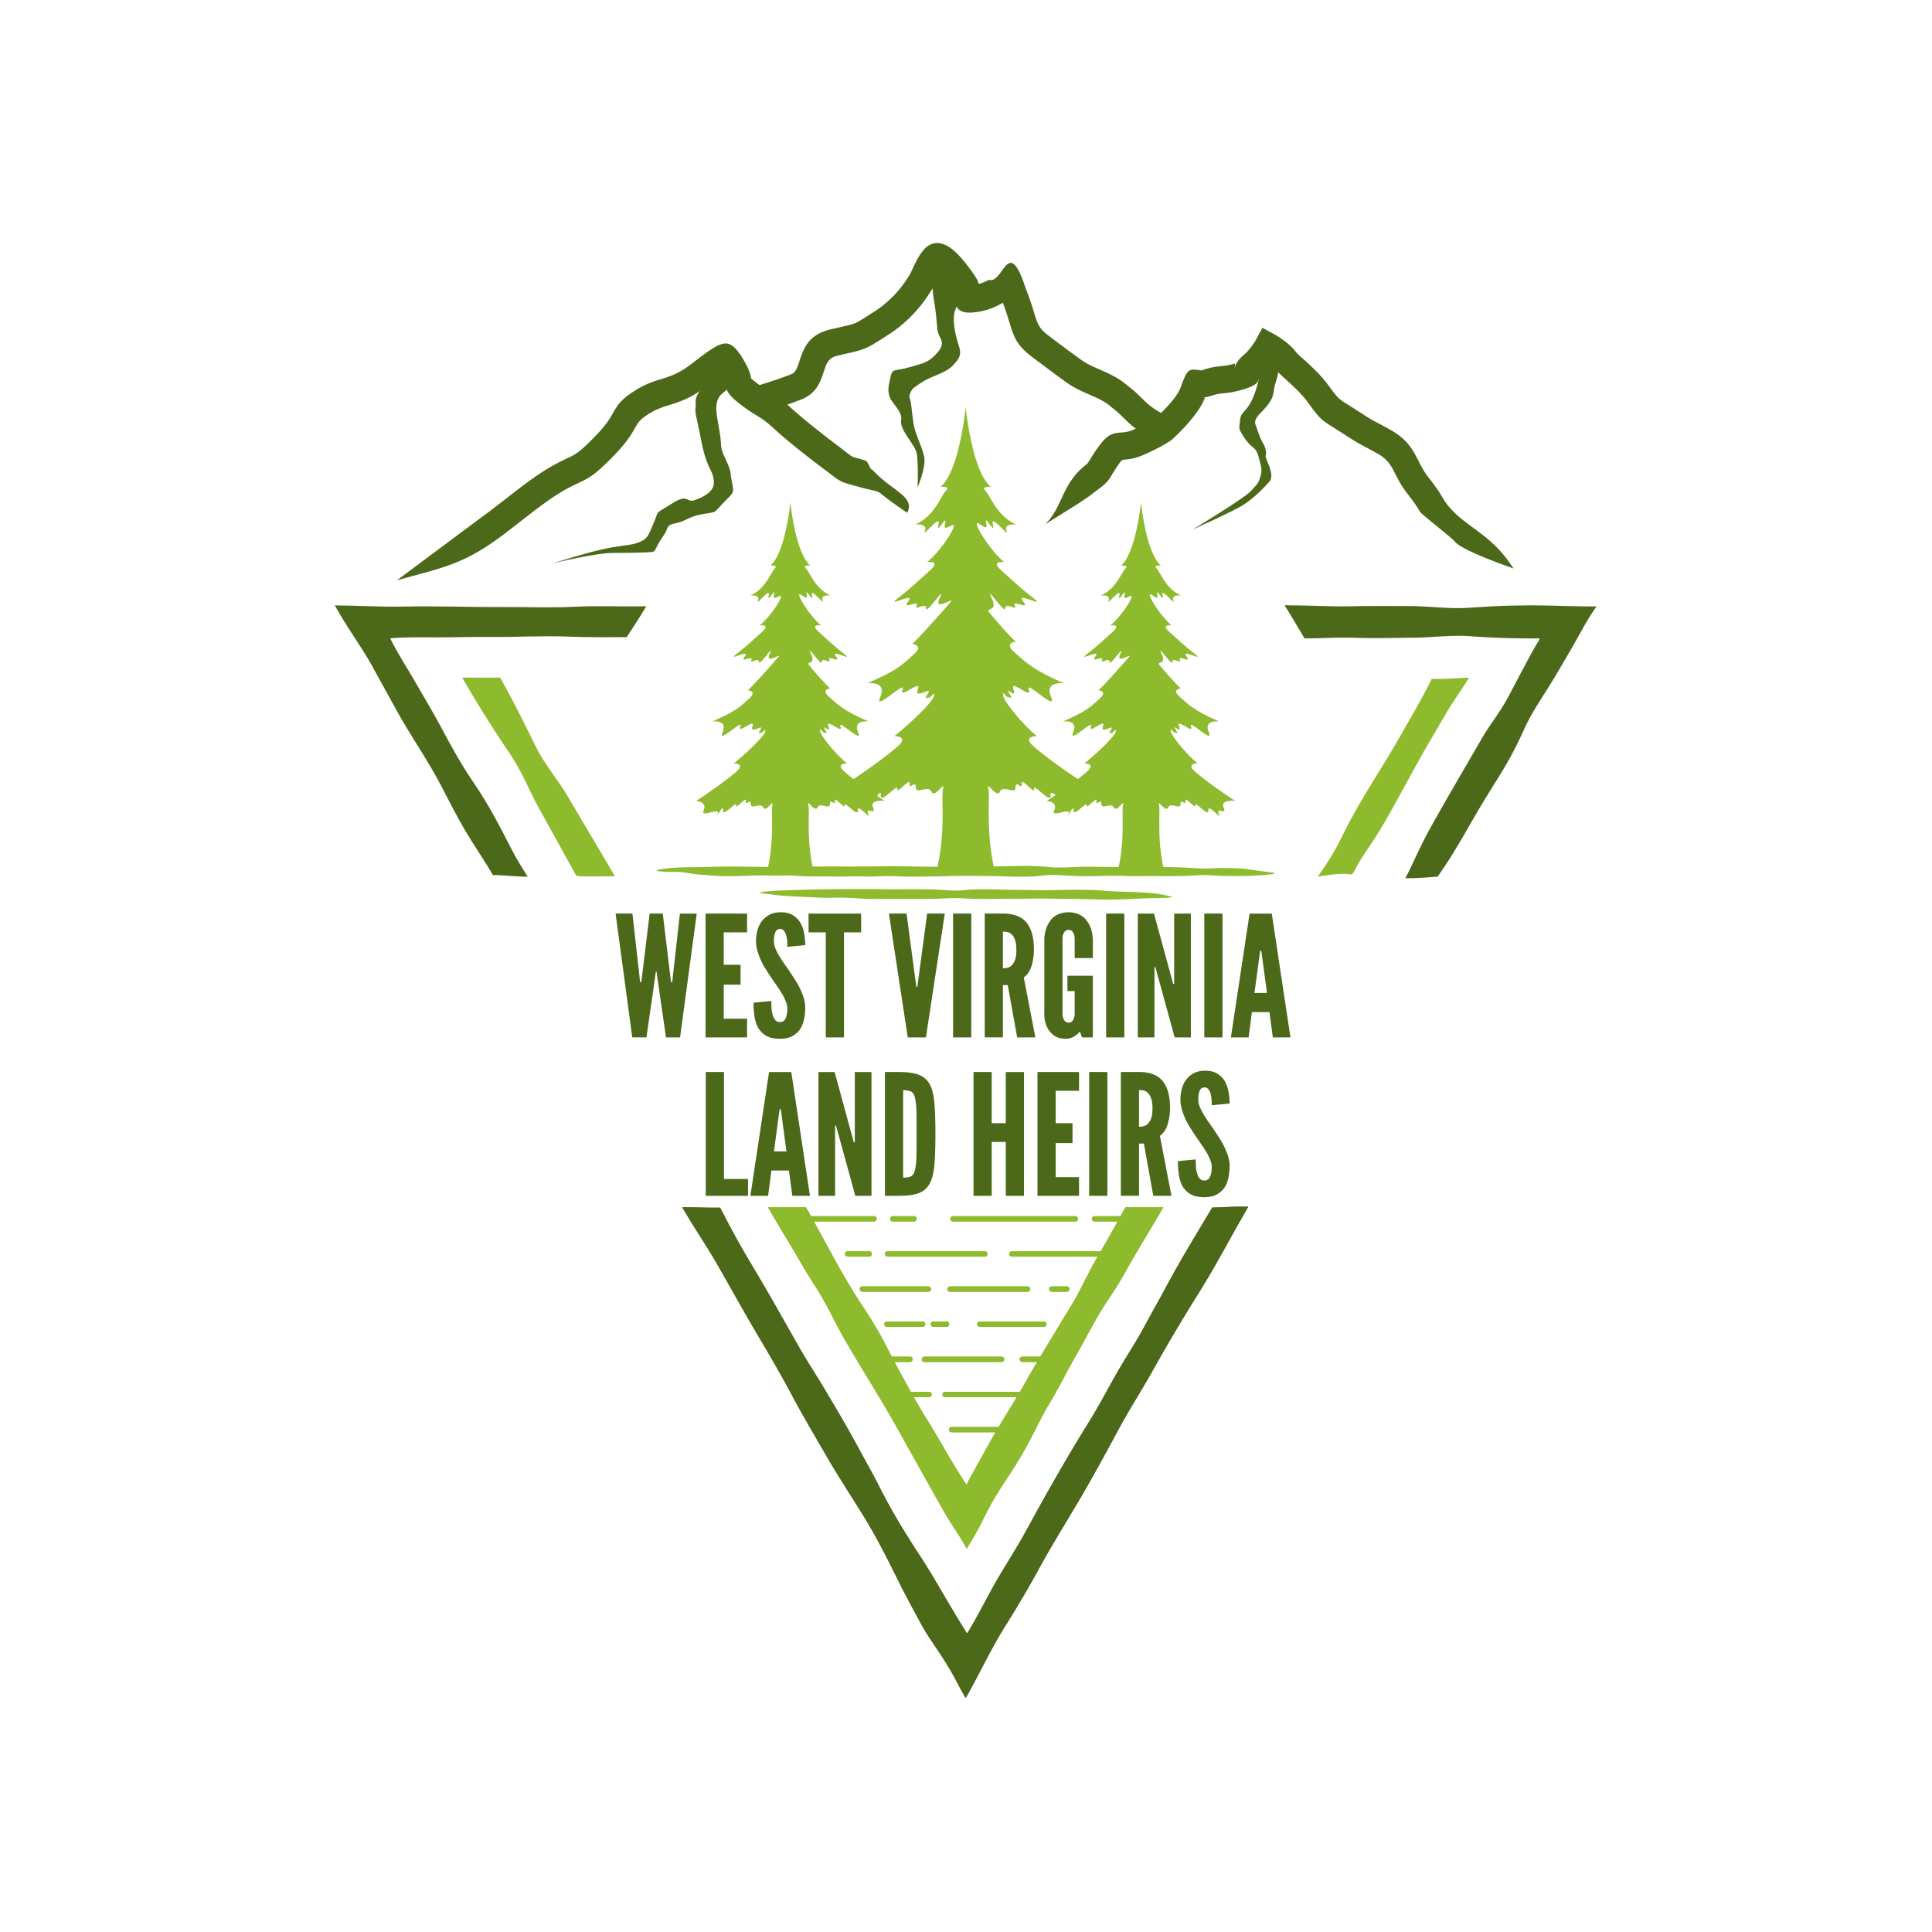 <svg xmlns="http://www.w3.org/2000/svg" width="500" height="500" viewBox="0 0 375 375"><defs><clipPath id="a"><path d="M132 234h111v95.328H132Zm0 0"/></clipPath><clipPath id="b"><path d="M89 231.078h197V301H89Zm0 0"/></clipPath><clipPath id="c"><path d="M65 117h61v54H65Zm0 0"/></clipPath><clipPath id="d"><path d="M132 234h111v95.61H132Zm0 0"/></clipPath></defs><path fill="#8ebb2d" d="M155.102 237.094a.518.518 0 0 1 0-1.035h14.57a.518.518 0 0 1 0 1.035ZM173.273 237.094a.518.518 0 0 1 0-1.035h4.165a.518.518 0 0 1 0 1.035ZM184.96 237.094a.518.518 0 0 1 0-1.035h23.778c.285 0 .512.23.512.515s-.227.52-.512.52ZM212.418 237.094a.518.518 0 0 1 0-1.035h5.914a.518.518 0 0 1 0 1.035ZM164.543 243.906a.51.51 0 0 1-.512-.511c0-.286.23-.52.512-.52h4.164c.285 0 .516.234.516.52 0 .285-.23.511-.516.511ZM167.39 250.727a.516.516 0 1 1 0-1.032h12.805c.285 0 .52.23.52.516a.52.52 0 0 1-.52.516ZM172.152 257.543a.515.515 0 1 1 0-1.031h6.926a.515.515 0 1 1 0 1.031ZM198.41 264.363a.518.518 0 0 1 0-1.035h4.16c.285 0 .52.23.52.516 0 .285-.235.52-.52.52ZM176.152 271.18a.514.514 0 0 1-.511-.516c0-.285.23-.516.511-.516h4.164a.515.515 0 1 1 0 1.032ZM184.723 277.996a.516.516 0 1 1 0-1.031h9.363a.515.515 0 1 1 0 1.031ZM183.438 271.18a.515.515 0 1 1 0-1.032h15.69a.515.515 0 1 1 0 1.032ZM194.406 263.328c.285 0 .52.235.52.516 0 .285-.235.52-.52.52h-14.969a.518.518 0 0 1 0-1.036ZM170.55 264.363a.518.518 0 0 1 0-1.035h6.083c.285 0 .52.23.52.516 0 .285-.235.52-.52.52ZM183.719 256.512c.285 0 .52.23.52.515a.52.52 0 0 1-.52.516h-2.559a.52.52 0 0 1-.52-.516c0-.285.235-.515.52-.515ZM202.613 256.512a.515.515 0 1 1 0 1.031h-12.41a.515.515 0 1 1 0-1.031ZM184.402 250.727a.52.52 0 0 1-.52-.516c0-.285.235-.516.52-.516h15.047a.515.515 0 1 1 0 1.032ZM207.074 249.695a.515.515 0 1 1 0 1.032h-2.922a.515.515 0 1 1 0-1.032ZM172.27 243.906a.51.51 0 0 1-.516-.511c0-.286.23-.52.516-.52h18.894c.285 0 .516.234.516.52 0 .285-.23.511-.516.511ZM196.406 243.906a.51.51 0 0 1-.515-.511c0-.286.23-.52.515-.52h18.895c.281 0 .515.234.515.52a.514.514 0 0 1-.515.511Zm0 0"/><g clip-path="url(#a)"><path fill="#4c6919" d="M160.074 269.652c-1.633-2.738-3.32-5.273-4.914-8.07-3.086-5.414-6.047-10.734-9.265-16.09a163 163 0 0 1-5.262-9.449 131 131 0 0 0-.86-1.637c-2.46.031-4.89-.074-7.343-.074 2.195 3.805 4.636 7.332 6.832 11.16 2.293 3.992 4.484 7.969 6.82 11.961 2.527 4.317 4.977 8.375 7.332 12.809 2.309 4.336 4.926 8.777 7.402 13.035 2.207 3.785 4.614 7.402 6.891 11.121 2.633 4.289 4.754 8.566 6.98 13.055 1.204 2.433 2.598 4.953 3.887 7.355a41 41 0 0 0 2.055 3.43c1.91 2.816 3.426 5.027 5.004 8.039.59 1.117 1.183 2.21 1.804 3.308 2.63-4.636 4.754-9.293 7.614-13.882 2.344-3.766 4.414-7.211 6.539-11.114 3.035-5.57 6.531-10.992 9.68-16.546a511 511 0 0 0 5.796-10.543c2.098-3.915 4.543-7.668 6.727-11.582 2.93-5.254 5.828-10.094 9.008-15.188 2.535-4.059 4.664-7.98 6.984-12.137.82-1.468 1.668-2.925 2.5-4.386-2.398-.082-4.617.117-6.992.16-3.113 5.23-6.117 10.09-9 15.484-1.363 2.547-2.793 5.043-4.168 7.606-1.547 2.89-3.523 5.851-5.18 8.738-1.91 3.328-3.535 6.508-5.586 9.797-4.375 7.02-8.277 13.949-12.234 21.195-1.836 3.367-3.988 6.61-5.906 9.973-1.864 3.293-3.512 6.66-5.5 9.886-3.219-4.992-5.926-10.14-9.196-15.148-2.921-4.469-5.55-8.773-7.949-13.55-1.101-2.196-2.41-4.462-3.578-6.645-2.133-3.977-4.605-8.18-6.922-12.07"/></g><g clip-path="url(#b)"><path fill="#8ebb2d" fill-rule="evenodd" d="M277.867 143.293c1.719-2.89 3.106-5.477 5.02-8.29a83 83 0 0 0 2.25-3.464c-2.442.063-4.793.313-7.242.227-1.825 3.773-4 7.363-6.06 11.015-3.683 6.508-7.866 12.473-11.175 19.23-1.605 3.282-2.683 4.973-4.742 7.962-.219.32.398.07.633.043 1.847-.22 3.726-.578 5.582-.278.508.086.91-1.07 1.176-1.531 1.53-2.676 3.457-5.195 5.05-7.945 3.262-5.598 6.192-11.367 9.508-16.969M111.734 169.75c-2.289-4.09-4.523-8.207-6.816-12.305-2.211-3.949-3.492-7.527-6.078-11.336a231 231 0 0 1-9.13-14.586c2.454 0 4.907.008 7.364 0 2.543 4.473 4.63 8.774 6.906 13.356 1.864 3.75 4.262 6.328 6.356 9.914 2.984 5.113 6.039 10.16 8.996 15.285-.855 0-7.094.129-7.402-.078Zm66.723 115.172c-1.652-2.953-3.309-5.926-4.965-8.875-1.972-3.508-4.219-7.117-6.304-10.586-1.993-3.305-3.72-6.156-5.473-9.621-1.356-2.672-2.438-4.574-4.063-7.094-1.57-2.426-2.957-4.992-4.464-7.465a285 285 0 0 1-3.938-6.633l-.184-.316h7.364c3.66 6.379 6.797 12.832 10.867 18.977 1.77 2.671 3.012 4.668 4.496 7.52.855 1.64 1.687 3.28 2.574 4.901 1.86 3.375 3.473 6.48 5.547 9.762 2.566 4.094 4.8 8.363 7.48 12.383.325.488.204.258.7-.652a521 521 0 0 1 4.61-8.297c2.077-3.653 4.316-7.031 6.374-10.711 2-3.578 4.293-7.277 6.414-10.805.836-1.39 1.688-2.765 2.528-4.148 1.714-2.817 3.035-5.918 4.734-8.832a379 379 0 0 0 5.14-9.098c.727-1.328.25-.98 2.016-.992 1.965-.016 3.93-.008 5.895-.008-2.485 4.309-5.13 8.488-7.528 12.836-1.242 2.246-2.359 3.867-3.754 5.977-2.015 3.09-3.73 6.597-5.593 9.832-1.852 3.218-3.434 6.449-5.36 9.664-1.843 3.086-3.218 6.28-5.058 9.43a100 100 0 0 1-2.7 4.359c-1.996 3.03-3.285 5.03-4.886 8.312-1.02 2.067-2.078 3.89-3.285 5.848-1.332-2.461-2.97-4.664-4.364-7.09-1.613-2.852-3.218-5.719-4.82-8.578m0 0"/></g><path fill="#4c6919" d="m125.471 201.355 1.641-11.375.188-1.406h.125l.203 1.406 1.64 11.375h2.735l3.234-24.03h-3.266l-1.406 12.5-.062.78h-.266l-1.594-13.28h-2.547l-1.515 12.5-.094.78h-.266l-.062-.78-1.406-12.5h-3.266l3.234 24.03ZM136.947 177.324v24.031h8.062v-3.625h-4.53v-6.609h3.265v-3.86h-3.266v-6.296h4.531v-3.64ZM152.824 183.777l3.47-.328q0-1.014-.188-2.14a6.5 6.5 0 0 0-.703-2.11 4.1 4.1 0 0 0-1.485-1.547q-.956-.608-2.562-.578c-.825.024-1.532.203-2.125.547a4.5 4.5 0 0 0-1.438 1.281 5.5 5.5 0 0 0-.812 1.813 8.6 8.6 0 0 0-.235 1.969q0 .986.297 1.937.516 1.862 1.735 3.719c.382.617.765 1.199 1.14 1.75q.563.813 1.078 1.562.263.362.47.719.217.362.452.719.388.721.64 1.39.266.676.266 1.25 0 1.144-.328 1.907-.329.75-1.109.75-.548.001-.875-.36-.33-.356-.5-.953a5.5 5.5 0 0 1-.25-1.297 23 23 0 0 1-.047-1.484l-3.453.328q-.002 1.345.172 2.61.188 1.251.703 2.234.562.971 1.547 1.562.997.593 2.703.594 1.436-.001 2.375-.5.95-.515 1.516-1.328c.375-.57.632-1.219.78-1.938a10.7 10.7 0 0 0 .235-2.28c0-.657-.101-1.29-.297-1.907-.199-.625-.449-1.242-.75-1.86a21 21 0 0 0-1.047-1.828c-.398-.613-.796-1.222-1.203-1.828q-.533-.749-1.03-1.468a19 19 0 0 1-.876-1.407 9.5 9.5 0 0 1-.64-1.328 3.7 3.7 0 0 1-.235-1.265q-.001-1.031.25-1.688.263-.654.953-.687.422 0 .703.312.28.317.438.797.17.517.219 1.14.046.628.046 1.22M156.941 180.965h3.344v20.39h3.531v-20.39h3.328v-3.64h-10.203ZM179.959 177.324l-1.766 13.219-.14 1h-.188l-.14-1-1.766-13.219h-3.422l3.656 24.031h3.531l3.657-24.03ZM184.992 177.324v24.031h3.531v-24.03ZM197.433 201.355h3.531l-2.25-11.64q1.015-.685 1.485-2.172c.32-.988.484-2.082.484-3.281q-.001-3.404-1.422-5.172-1.424-1.765-4.593-1.766h-3.532v24.031h3.532v-10.14h.937Zm-2.765-13.406v-7.125q.356.001.812.078.45.065.844.422.388.329.672 1.063.28.736.28 2 0 1.281-.28 1.984-.283.704-.672 1.063-.393.327-.844.421a4 4 0 0 1-.812.094M208.591 185.965h3.532v-3.703c-.055-.977-.25-1.836-.594-2.578a6.5 6.5 0 0 0-.578-.954 4 4 0 0 0-.828-.843 4.2 4.2 0 0 0-1.157-.578q-.672-.235-1.562-.235-.878 0-1.563.235-.69.221-1.172.578c-.336.242-.609.523-.828.843a6 6 0 0 0-.547.954q-.533 1.113-.593 2.578v14.156q-.065 1.47.39 2.61.2.502.5.952.31.457.75.813.45.41 1.047.61.609.217 1.469.218a3.16 3.16 0 0 0 1.547-.39 3.8 3.8 0 0 0 1.187-1.016l.438 1.14h2.094v-11.968h-4.938v2.984h1.406v4.344q0 .595-.14.875-.096.362-.344.625c-.156.18-.39.265-.703.265q-.423.002-.688-.265-.485-.544-.484-1.5v-14.453c0-.344.039-.633.125-.875q.107-.329.344-.61.246-.28.703-.281.467.001.719.266.468.563.468 1.5ZM214.701 177.324v24.031h3.531v-24.03ZM224.564 188.84l3.438 12.515h3.14v-24.03h-3.234v13.64h-.203l-.297-1.11-3.422-12.53h-3.14v24.03h3.234V187.73h.188ZM233.756 177.324v24.031h3.53v-24.03ZM238.916 201.355h3.437l.64-4.906h3.407l.656 4.906h3.422l-3.625-24.03h-4.312Zm5.984-16.218 1.016 7.593h-2.422l1.016-7.593.093-.61h.188ZM136.991 208.074v24.031h8.203v-3.265h-4.672v-20.766ZM145.648 232.105h3.438l.64-4.906h3.407l.656 4.906h3.422l-3.625-24.03h-4.313Zm5.985-16.218 1.015 7.593h-2.422l1.016-7.593.094-.61h.187ZM162.575 219.59l3.438 12.515h3.14v-24.03h-3.234v13.64h-.203l-.297-1.11-3.422-12.53h-3.14v24.03h3.234V218.48h.187ZM171.766 232.105h2.766q2.451.002 3.86-.546 1.405-.562 2.124-1.938.685-1.372.86-3.672.187-2.31.187-5.844 0-3.528-.187-5.843-.175-2.326-.86-3.703-.719-1.36-2.125-1.922-1.408-.563-3.859-.563h-2.766Zm3.532-3.53v-16.97q.903.001 1.437.22.544.22.813 1.062.122.422.203 1.062c.062.43.101.922.125 1.485q.03.843.031 2.015v5.265c0 .774-.012 1.438-.031 2a15 15 0 0 1-.125 1.5 7 7 0 0 1-.203 1.048q-.27.891-.813 1.109-.534.204-1.437.203M195.224 221.652v10.453h3.53v-24.03h-3.53v9.937h-2.735v-9.938h-3.531v24.031h3.531v-10.453ZM201.378 208.074v24.031h8.062v-3.625h-4.531v-6.609h3.266v-3.86h-3.266v-6.296h4.531v-3.64ZM211.412 208.074v24.031h3.53v-24.03ZM223.853 232.105h3.531l-2.25-11.64q1.015-.685 1.485-2.172c.32-.988.484-2.082.484-3.281 0-2.27-.477-3.993-1.422-5.172q-1.424-1.765-4.594-1.766h-3.53v24.031h3.53v-10.14h.938Zm-2.766-13.406v-7.125q.357.001.813.078.45.065.844.422c.257.219.484.574.671 1.063q.282.736.282 2 0 1.281-.282 1.984c-.187.469-.414.824-.671 1.063q-.393.327-.844.421a4 4 0 0 1-.813.094M235.199 214.527l3.468-.328q0-1.014-.187-2.14a6.5 6.5 0 0 0-.703-2.11 4.1 4.1 0 0 0-1.485-1.547q-.955-.608-2.562-.578c-.824.024-1.531.203-2.125.547a4.5 4.5 0 0 0-1.438 1.281 5.5 5.5 0 0 0-.812 1.813 8.6 8.6 0 0 0-.235 1.969q0 .986.297 1.937.516 1.862 1.735 3.719.576.924 1.14 1.75.563.813 1.078 1.562.264.362.47.719.217.362.452.719.388.721.641 1.39.265.676.266 1.25 0 1.144-.329 1.907-.329.75-1.109.75-.548.001-.875-.36-.33-.356-.5-.953a5.5 5.5 0 0 1-.25-1.297 23 23 0 0 1-.047-1.484l-3.453.328q-.002 1.345.172 2.61.188 1.251.703 2.234.562.971 1.547 1.562.997.593 2.703.594 1.436-.001 2.375-.5.95-.515 1.516-1.328c.375-.57.633-1.219.781-1.938a10.7 10.7 0 0 0 .234-2.28c0-.657-.101-1.29-.297-1.907-.199-.625-.449-1.242-.75-1.86a21 21 0 0 0-1.046-1.828c-.399-.613-.797-1.222-1.204-1.828q-.533-.749-1.03-1.468a19 19 0 0 1-.876-1.407 9.5 9.5 0 0 1-.64-1.328 3.7 3.7 0 0 1-.235-1.265q-.001-1.031.25-1.688.263-.654.953-.687.423 0 .703.312.281.317.438.797.17.517.219 1.14.047.628.047 1.22m0 0"/><path fill="#8ebb2d" d="M155.102 237.094a.518.518 0 0 1 0-1.035h14.57a.518.518 0 0 1 0 1.035ZM173.273 237.094a.518.518 0 0 1 0-1.035h4.165a.518.518 0 0 1 0 1.035ZM184.96 237.094a.518.518 0 0 1 0-1.035h23.778c.285 0 .512.23.512.515s-.227.52-.512.52ZM212.418 237.094a.518.518 0 0 1 0-1.035h5.914a.518.518 0 0 1 0 1.035ZM164.543 243.906a.51.51 0 0 1-.512-.511c0-.286.23-.52.512-.52h4.164c.285 0 .516.234.516.52 0 .285-.23.511-.516.511ZM167.39 250.727a.516.516 0 1 1 0-1.032h12.805c.285 0 .52.23.52.516a.52.52 0 0 1-.52.516ZM172.152 257.543a.515.515 0 1 1 0-1.031h6.926a.515.515 0 1 1 0 1.031ZM198.41 264.363a.518.518 0 0 1 0-1.035h4.16c.285 0 .52.23.52.516 0 .285-.235.52-.52.52ZM176.152 271.18a.514.514 0 0 1-.511-.516c0-.285.23-.516.511-.516h4.164a.515.515 0 1 1 0 1.032ZM184.723 277.996a.516.516 0 1 1 0-1.031h9.363a.515.515 0 1 1 0 1.031ZM183.438 271.18a.515.515 0 1 1 0-1.032h15.69a.515.515 0 1 1 0 1.032ZM194.406 263.328c.285 0 .52.235.52.516 0 .285-.235.52-.52.52h-14.969a.518.518 0 0 1 0-1.036ZM170.55 264.363a.518.518 0 0 1 0-1.035h6.083c.285 0 .52.23.52.516 0 .285-.235.52-.52.52ZM183.719 256.512c.285 0 .52.23.52.515a.52.52 0 0 1-.52.516h-2.559a.52.52 0 0 1-.52-.516c0-.285.235-.515.52-.515ZM202.613 256.512a.515.515 0 1 1 0 1.031h-12.41a.515.515 0 1 1 0-1.031ZM184.402 250.727a.52.52 0 0 1-.52-.516c0-.285.235-.516.52-.516h15.047a.515.515 0 1 1 0 1.032ZM207.074 249.695a.515.515 0 1 1 0 1.032h-2.922a.515.515 0 1 1 0-1.032ZM172.27 243.906a.51.51 0 0 1-.516-.511c0-.286.23-.52.516-.52h18.894c.285 0 .516.234.516.52 0 .285-.23.511-.516.511ZM196.406 243.906a.51.51 0 0 1-.515-.511c0-.286.23-.52.515-.52h18.895c.281 0 .515.234.515.52a.514.514 0 0 1-.515.511Zm0 0"/><g clip-path="url(#c)"><path fill="#4c6919" d="M77.93 117.738c6.656-.152 13.402.125 20.082.086 4.597-.023 8.992.184 13.605-.058 4.574-.239 9.211.027 13.82-.098-1.222 2.121-2.492 3.965-3.796 6.004-3.864 0-7.438.05-11.325-.106-5.097-.207-10.34.125-15.492.063-3.36-.04-6.734.094-10.12.082-3.009-.008-5.974-.082-8.97.18 1.336 2.765 3.266 5.68 4.82 8.402 1.622 2.84 3.223 5.453 4.786 8.363 2.086 3.887 4.066 7.578 6.574 11.223 2.856 4.152 5.16 8.648 7.465 13.121.933 1.816 1.969 3.445 3.05 5.172-2.327 0-4.488-.32-6.761-.328-1.617-2.813-3.547-5.543-5.234-8.395-1.778-3.004-3.153-5.742-4.75-8.82-2.61-5.047-6.008-9.813-8.766-14.848-1.566-2.863-3.16-5.73-4.734-8.594-1.829-3.32-4.145-6.449-6.102-9.78-.371-.63-.734-1.266-1.102-1.9 4.329.013 8.61.317 12.95.231"/></g><g clip-path="url(#d)"><path fill="#4c6919" d="M160.074 269.652c-1.633-2.738-3.32-5.273-4.914-8.07-3.086-5.414-6.047-10.734-9.265-16.09a160 160 0 0 1-5.262-9.449 131 131 0 0 0-.86-1.637c-2.46.031-4.89-.074-7.343-.074 2.195 3.805 4.636 7.332 6.832 11.16 2.293 3.992 4.484 7.969 6.82 11.961 2.527 4.317 4.977 8.375 7.332 12.809 2.309 4.336 4.926 8.777 7.402 13.035 2.207 3.785 4.614 7.402 6.891 11.121 2.633 4.289 4.754 8.566 6.98 13.055 1.204 2.433 2.598 4.953 3.887 7.355a41 41 0 0 0 2.055 3.43c1.91 2.816 3.426 5.027 5.004 8.039.59 1.117 1.183 2.21 1.804 3.308 2.63-4.636 4.754-9.293 7.614-13.882 2.344-3.766 4.414-7.211 6.539-11.114 3.035-5.57 6.531-10.992 9.68-16.546a511 511 0 0 0 5.796-10.543c2.098-3.915 4.543-7.668 6.727-11.582 2.93-5.254 5.828-10.094 9.008-15.188 2.535-4.059 4.664-7.98 6.984-12.137.82-1.468 1.668-2.925 2.5-4.386-2.398-.082-4.617.117-6.992.16-3.113 5.23-6.117 10.09-9 15.484-1.363 2.547-2.793 5.043-4.168 7.606-1.547 2.89-3.523 5.851-5.18 8.738-1.91 3.328-3.535 6.508-5.586 9.797-4.375 7.02-8.277 13.949-12.234 21.195-1.836 3.367-3.988 6.61-5.906 9.973-1.864 3.293-3.512 6.66-5.5 9.886-3.219-4.992-5.926-10.14-9.196-15.148-2.921-4.469-5.55-8.773-7.949-13.55-1.101-2.196-2.41-4.462-3.578-6.645-2.133-3.977-4.605-8.18-6.922-12.07"/></g><path fill="#4c6919" d="M309.66 118.016c.348-.508.328-.309-.504-.309-4.383 0-8.66-.246-13.082-.2q-1.624.022-3.254.055c-2.863.06-5.504.29-8.332.434-3.515.18-7.199-.348-10.812-.36-3.934-.011-7.754-.034-11.696.044-3.656.07-7.437-.172-11.144-.172-1.867 0-1.676-.375-.719 1.219 1.031 1.726 2.067 3.457 3.094 5.183 3.43-.004 6.637-.226 10.094-.113 3.52.117 7.379.016 10.933-.016 3.985-.031 7.38-.586 11.414-.273 3.836.289 7.86.406 11.707.414 2.063 0 1.707-.434.207 2.305-1.68 3.07-3.253 6.085-4.89 9.171-1.543 2.91-3.457 5.157-5.086 7.985-3.25 5.633-6.621 11.328-9.781 16.996-1.536 2.75-2.688 5.254-4.024 8.078a28 28 0 0 1-1.027 1.992c2.031.047 4.008-.117 6.027-.281.469-.04.309-.102.7-.652 3.023-4.262 5.753-9.477 8.503-14.012a275 275 0 0 1 2.278-3.684c2.277-3.613 3.808-6.351 5.558-10.25 1.578-3.515 3.848-6.629 5.813-9.933 1.758-2.965 3.406-5.723 5.074-8.754.937-1.7 1.851-3.258 2.95-4.867"/><path fill="#8ebb2d" fill-rule="evenodd" d="M277.867 143.293c1.719-2.89 3.106-5.477 5.02-8.29a83 83 0 0 0 2.25-3.464c-2.442.063-4.793.313-7.242.227-1.825 3.773-4 7.363-6.06 11.015-3.683 6.508-7.866 12.473-11.175 19.23-1.605 3.282-2.683 4.973-4.742 7.962-.219.32.398.07.633.043 1.847-.22 3.726-.578 5.582-.278.508.086.91-1.07 1.176-1.531 1.53-2.676 3.457-5.195 5.05-7.945 3.262-5.598 6.192-11.367 9.508-16.969M111.734 169.75c-2.289-4.09-4.523-8.207-6.816-12.305-2.211-3.949-3.492-7.527-6.078-11.336a231 231 0 0 1-9.13-14.586c2.454 0 4.907.008 7.364 0 2.543 4.473 4.63 8.774 6.906 13.356 1.864 3.75 4.262 6.328 6.356 9.914 2.984 5.113 6.039 10.16 8.996 15.285-.855 0-7.094.129-7.402-.078Zm66.723 115.172c-1.652-2.953-3.309-5.926-4.965-8.875-1.972-3.508-4.219-7.117-6.304-10.586-1.993-3.305-3.72-6.156-5.473-9.621-1.356-2.672-2.438-4.574-4.063-7.094-1.57-2.426-2.957-4.992-4.464-7.465a285 285 0 0 1-3.938-6.633l-.184-.316h7.364c3.66 6.379 6.797 12.832 10.867 18.977 1.77 2.671 3.012 4.668 4.496 7.52.855 1.64 1.687 3.28 2.574 4.901 1.86 3.375 3.473 6.48 5.547 9.762 2.566 4.094 4.8 8.363 7.48 12.383.325.488.204.258.7-.652a521 521 0 0 1 4.61-8.297c2.077-3.653 4.316-7.031 6.374-10.711 2-3.578 4.293-7.277 6.414-10.805.836-1.39 1.688-2.765 2.528-4.148 1.714-2.817 3.035-5.918 4.734-8.832a379 379 0 0 0 5.14-9.098c.727-1.328.25-.98 2.016-.992 1.965-.016 3.93-.008 5.895-.008-2.485 4.309-5.13 8.488-7.528 12.836-1.242 2.246-2.359 3.867-3.754 5.977-2.015 3.09-3.73 6.597-5.593 9.832-1.852 3.218-3.434 6.449-5.36 9.664-1.843 3.086-3.218 6.28-5.058 9.43a100 100 0 0 1-2.7 4.359c-1.996 3.03-3.285 5.03-4.886 8.312-1.02 2.067-2.078 3.89-3.285 5.848-1.332-2.461-2.97-4.664-4.364-7.09-1.613-2.852-3.218-5.719-4.82-8.578M187.438 79.012s1.195 12.402 4.878 15.484c0 0-2-.156-1.039.77.957.925 2.239 5.007 6.004 6.55 0 0-2.562-.308-1.922 1.23.641 1.54-3.203-3.542-2.644-1.23.562 2.309-1.758-2.312-1.281-.234.48 2.082-1.922-.848-1.84.152.082 1.004 2.96 5.473 5.363 7.399 0 0-2.883-.465-.559 1.617 2.32 2.082 3.68 3.39 6.243 5.39 2.562 2.008-3.602-1.382-2.082.544 1.523 1.925-2.16-.387-1.602.847.563 1.23-1.84-.773-1.84.535 0 1.313-4-4.851-2.64-2s-1.34 1.735-.461 2.813 3.543 4.2 5.14 5.66c0 0-2.32.23-.32 2.004 2.004 1.773 3.566 3.469 9.726 6.086 0 0-3.921-.54-2.558 2.621 1.36 3.156-5.125-3.469-4.324-1.387.8 2.078-3.762-2.234-2.961-.078.8 2.156-1.758-.762-.875.703.879 1.461.32.844-.16.844s-1.121-1.46-.961-.309c.16 1.157 3.918 5.774 6.558 7.852 0 0-2.64.004-.96 1.695 1.679 1.696 7.683 5.934 10.167 7.473 0 0-3.785-.422-2.824 1.656.961 2.082-2.062-.383-1.18 1.543.88 1.926-2.722-2.812-2.562-.887.16 1.926-3.363-2.464-3.203-1.234.16 1.234-2.563-2.387-2.399-1 .16 1.387-1.203-.848-1.203.691 0 1.543-2.398-.539-3.039.848-.644 1.387-2.644-2.234-2.242-.617.398 1.621-.563 7.781 1.117 15.484h-11.035c1.68-7.703.719-13.863 1.121-15.484.399-1.617-1.601 2.004-2.242.617-.64-1.387-3.043.695-3.043-.847 0-1.54-1.363.695-1.203-.692s-2.559 2.234-2.399 1c.16-1.23-3.363 3.16-3.203 1.234.16-1.925-2.16 2.848-1.281.922.883-1.925-4.402 1.157-3.441-.922.96-2.078-1.84-2.312-1.84-2.312 2.48-1.54 8.484-5.777 10.164-7.473 1.68-1.691-.961-1.695-.961-1.695 2.644-2.078 7.523-6.625 7.683-7.781.165-1.156-.48.308-.96.308-.481 0-1.04.618-.16-.847.882-1.461-2.801 1.386-2-.77.8-2.156-3.766 2.156-2.962.078.801-2.082-5.683 4.543-4.324 1.387 1.36-3.16-2.562-2.621-2.562-2.621 6.164-2.621 7.074-3.863 9.074-5.637 2.004-1.773-.32-2.004-.32-2.004 1.601-1.465 6.597-7.113 7.48-8.191.879-1.078-3.504 2.121-2.144-.73 1.363-2.852-2.641 3.312-2.641 2 0-1.31-2.402.695-1.84-.536.559-1.234-3.121 1.078-1.601-.847 1.519-1.926-4.645 1.464-2.083-.543 2.563-2 3.922-3.309 6.243-5.391 2.324-2.082-.559-1.617-.559-1.617 2.399-1.926 5.121-5.973 5.203-6.973.078-1-2.164 1.5-1.68-.578.481-2.078-1.843 2.543-1.28.234.558-2.312-3.282 2.77-2.645 1.23.64-1.538-1.918-1.23-1.918-1.23 3.761-1.543 5.043-5.625 6.004-6.55.957-.926-1.043-.77-1.043-.77 3.683-3.082 4.882-15.484 4.882-15.484"/><path fill="#8ebb2d" fill-rule="evenodd" d="M221.46 97.48s.954 9.844 3.876 12.29c0 0-1.59-.122-.824.613.761.734 1.777 3.972 4.761 5.195 0 0-2.03-.242-1.523.98.508 1.223-2.54-2.812-2.098-.98.446 1.836-1.394-1.836-1.015-.183.383 1.652-1.524-.672-1.461.125.062.793 2.351 4.34 4.258 5.867 0 0-2.29-.367-.446 1.285s2.922 2.691 4.957 4.281c2.032 1.59-2.86-1.101-1.652.426 1.207 1.531-1.719-.305-1.273.676.445.976-1.461-.614-1.461.425 0 1.04-3.176-3.851-2.094-1.59 1.078 2.262-1.067 1.376-.367 2.231.699.86 2.812 3.332 4.082 4.496 0 0-1.844.184-.254 1.59 1.586 1.406 2.828 2.75 7.722 4.832 0 0-3.117-.43-2.035 2.078 1.078 2.504-4.066-2.754-3.43-1.101.633 1.648-2.988-1.774-2.351-.063.633 1.711-1.394-.605-.695.559.699 1.16.254.672-.13.672-.378 0-.89-1.164-.76-.246.128.917 3.105 4.578 5.206 6.23 0 0-2.098 0-.762 1.348 1.332 1.343 6.098 4.707 8.067 5.93 0 0-3.004-.337-2.242 1.316.765 1.648-1.633-.309-.934 1.222.7 1.528-2.16-2.23-2.035-.703.129 1.528-2.668-1.957-2.54-.98.126.98-2.034-1.895-1.905-.793.125 1.101-.954-.672-.954.55 0 1.223-1.906-.43-2.418.672-.503 1.102-2.093-1.773-1.777-.488.32 1.281-.445 6.172.89 12.29h-8.761c1.336-6.118.574-11.009.89-12.29.317-1.285-1.273 1.59-1.78.488-.508-1.101-2.415.551-2.415-.671 0-1.223-1.078.55-.949-.551.125-1.102-2.035 1.773-1.91.793.129-.977-2.668 2.508-2.543.98.129-1.527-1.71 2.262-1.012.73.7-1.527-3.496.919-2.734-.73.766-1.652-1.461-1.836-1.461-1.836 1.969-1.222 6.734-4.586 8.07-5.93 1.332-1.347-.761-1.347-.761-1.347 2.093-1.648 5.968-5.258 6.093-6.172.13-.922-.379.242-.757.242-.383 0-.829.489-.13-.672.7-1.16-2.222 1.102-1.59-.613.637-1.71-2.984 1.715-2.35.063.636-1.653-4.509 3.605-3.43 1.101 1.082-2.508-2.032-2.078-2.032-2.078 4.89-2.082 5.614-3.07 7.2-4.476 1.59-1.407-.254-1.59-.254-1.59 1.27-1.16 5.238-5.645 5.937-6.5.7-.856-2.781 1.68-1.703-.582 1.082-2.262-2.094 2.629-2.094 1.59 0-1.04-1.906.55-1.46-.426.445-.98-2.481.855-1.274-.676 1.207-1.527-3.684 1.164-1.653-.426 2.036-1.59 3.114-2.629 4.958-4.281 1.843-1.652-.446-1.281-.446-1.281 1.906-1.532 4.067-4.743 4.133-5.536.063-.793-1.719 1.192-1.336-.457.383-1.652-1.46 2.016-1.016.184.442-1.836-2.605 2.2-2.097.977s-1.524-.977-1.524-.977c2.985-1.227 4-4.465 4.766-5.2.762-.734-.828-.612-.828-.612 2.922-2.446 3.87-12.29 3.87-12.29M153.41 97.48s.95 9.844 3.871 12.29c0 0-1.59-.122-.824.613.762.734 1.777 3.972 4.762 5.195 0 0-2.031-.242-1.524.98.508 1.223-2.539-2.812-2.093-.98.445 1.836-1.399-1.836-1.02-.183.383 1.652-1.523-.672-1.46.125.062.793 2.35 4.34 4.257 5.867 0 0-2.285-.367-.445 1.285 1.843 1.652 2.921 2.691 4.957 4.281 2.03 1.59-2.86-1.101-1.653.426 1.207 1.531-1.715-.305-1.273.676.445.976-1.461-.614-1.461.425 0 1.04-3.176-3.851-2.094-1.59 1.078 2.262-1.062 1.376-.367 2.231.7.86 2.812 3.332 4.082 4.496 0 0-1.844.184-.254 1.59s2.828 2.75 7.723 4.832c0 0-3.117-.43-2.035 2.078 1.078 2.504-4.067-2.754-3.43-1.101.633 1.648-2.988-1.774-2.352-.063.633 1.711-1.394-.605-.695.559.7 1.16.254.672-.129.672-.379 0-.89-1.164-.762-.246.13.917 3.106 4.578 5.207 6.23 0 0-2.097 0-.761 1.348 1.332 1.343 6.097 4.707 8.066 5.93 0 0-3-.337-2.242 1.316.766 1.648-1.633-.309-.934 1.222.7 1.528-2.16-2.23-2.035-.703.13 1.528-2.668-1.957-2.539-.98.125.98-2.035-1.895-1.906-.793.125 1.101-.957-.672-.957.55 0 1.223-1.903-.43-2.414.672-.504 1.102-2.094-1.773-1.778-.488.32 1.281-.445 6.172.891 12.29h-8.762c1.336-6.118.575-11.009.891-12.29.316-1.285-1.273 1.59-1.781.488-.508-1.101-2.414.551-2.414-.671 0-1.223-1.078.55-.953-.551.128-1.102-2.032 1.773-1.907.793.13-.977-2.668 2.508-2.539.98.125-1.527-1.719 2.262-1.015.73.695-1.527-3.496.919-2.735-.73.762-1.652-1.46-1.836-1.46-1.836 1.968-1.222 6.734-4.586 8.07-5.93 1.332-1.347-.762-1.347-.762-1.347 2.094-1.648 5.969-5.258 6.098-6.172.125-.922-.383.242-.762.242-.383 0-.828.489-.13-.672.7-1.16-2.222 1.102-1.585-.613.633-1.71-2.988 1.715-2.356.063.637-1.653-4.507 3.605-3.43 1.101 1.083-2.508-2.03-2.078-2.03-2.078 4.89-2.082 5.613-3.07 7.203-4.476 1.586-1.407-.258-1.59-.258-1.59 1.27-1.16 5.238-5.645 5.937-6.5.7-.856-2.78 1.68-1.703-.582 1.082-2.262-2.094 2.629-2.094 1.59 0-1.04-1.906.55-1.46-.426.445-.98-2.48.855-1.274-.676 1.211-1.527-3.683 1.164-1.652-.426 2.035-1.59 3.117-2.629 4.957-4.281 1.844-1.652-.446-1.281-.446-1.281 1.907-1.532 4.067-4.743 4.133-5.536.063-.796-1.718 1.192-1.336-.457.383-1.652-1.46 2.016-1.015.184.441-1.836-2.606 2.2-2.098.977s-1.523-.977-1.523-.977c2.984-1.227 4-4.465 4.761-5.2.766-.734-.824-.612-.824-.612 2.926-2.446 3.875-12.29 3.875-12.29"/><path fill="#4c6919" d="m233.664 77.16-.101.008.214.039Zm5.996-5.75.09-.289-.035-.133c-.04.375-.168.82-.055.422m4.903 1.535c.003-.03.011-.05 0-.02Zm-97.145 1.793a83 83 0 0 0 6.172-2.101c.847-.325 1.18-1.34 1.523-2.38.86-2.616 1.742-5.296 6.153-6.339l1.851-.426c1.469-.336 2.25-.52 2.86-.765.66-.274 1.449-.782 3.132-1.868l.66-.425c3.891-2.5 5.903-5.684 6.606-6.793h.012l.129-.203v-.02c.16-.25.343-.652.554-1.11.61-1.32 1.356-2.933 2.485-4.105.132-.133.28-.262.453-.387h.008c1.238-.898 2.566-.8 3.89-.062.711.394 1.438 1.02 2.13 1.734 1.288 1.34 2.562 3.125 3.187 4.055.382.566.605 1.09.742 1.57a8.5 8.5 0 0 0 1.972-.8c2.852.917 3.704-8.965 7.165 1.714.816 2.032 1.265 3.516 1.636 4.723.602 1.977.907 2.973 2.625 4.266l1.16.879v.007c2.434 1.836 3.168 2.387 5.516 4.063.977.695 2.211 1.234 3.441 1.777 1.73.754 3.454 1.512 5.024 2.813.43.36.941.77 1.266 1.023.242.195.375.305.554.465.219.195.399.371.785.75l1.075 1.047a14 14 0 0 0 3.191 2.305c1.254-1.239 3.148-3.278 3.727-4.813 1.425-3.805 1.507-3.793 3.921-3.453.075.012.196.027.54-.094 1.503-.515 2.406-.61 3.394-.707.691-.07 1.445-.148 2.648-.492.125-.035.133.168.11.402l.035.133c.176-.539.52-1.246 1.637-2.195 1.41-1.196 2.43-3.043 2.433-3.047l1.211-2.262 2.211 1.203c.008.004 2.91 1.61 4.211 3.41.207.282.82.836 1.582 1.524h.008c1.45 1.3 3.316 2.988 4.977 5.277 1.66 2.293 1.863 2.422 3.644 3.531.441.282.977.614 1.75 1.114 2.516 1.629 2.719 1.734 3.649 2.23.652.344 1.562.824 2.773 1.5 3.348 1.871 4.348 3.824 5.508 6.098.488.957 1.015 1.988 1.828 3.027 1.836 2.348 2.39 3.301 2.844 4.074.207.356.382.66.718 1.11 3.508 4.668 8.567 5.59 13.028 12.625-.028-.024-10.055-3.453-11.387-5.223-.504-.676-6.445-5.265-6.742-5.773-.387-.664-.863-1.477-2.422-3.477-1.149-1.469-1.793-2.73-2.39-3.898-.766-1.5-1.426-2.793-3.407-3.899-1.61-.894-2.23-1.226-2.672-1.46-1.207-.637-1.465-.774-4.031-2.434a94 94 0 0 0-1.691-1.07c-2.512-1.575-2.805-1.754-5.082-4.903-1.286-1.773-2.958-3.281-4.254-4.453l.004-.004c-.977-.879-1.774-1.598-2.317-2.344a3.6 3.6 0 0 0-.633-.64c-.582.761-1.304 1.586-2.105 2.27-.082.066-.078-.032-.067-.087l-.004-.004c-.378 1.301-.554 1.868-3.593 2.743-1.614.464-2.614.566-3.531.66-.692.07-1.32.133-2.274.46a7 7 0 0 1-1.5.352l.113.047c.059.016.09.024.086.035-1.355 3.614-6.297 8-6.312 8.016l-.14.11c-.005.003-1.192 1.015-5.153 2.8-1.977.89-3.176.984-4.086 1.059-.262.02-.414.03-.82.59a28 28 0 0 0-1.422 2.164c-.649 1.066-.985 1.62-2.13 2.511-.34.262-1.296.985-2.378 1.805-1.918 1.45-8.067 5.074-8.649 5.578 3.536-3.383 3.23-7.93 7.965-11.613.38-.293.547-.57.867-1.102.344-.57.805-1.328 1.665-2.515 1.804-2.493 2.8-2.57 4.52-2.707.55-.043 1.269-.098 2.425-.621l.242-.11a18 18 0 0 1-1.773-1.508l-1.075-1.047a94 94 0 0 0-.625-.609c-.078-.062-.168-.137-.336-.273a70 70 0 0 1-1.328-1.086c-1.007-.836-2.41-1.45-3.82-2.067-1.48-.652-2.969-1.304-4.363-2.297-2.157-1.535-2.957-2.14-5.61-4.14l-.004.008-1.16-.875c-3.097-2.332-3.57-3.883-4.508-6.965-.3-.98-.656-2.157-1.199-3.574-1.074.636-2.656 1.39-4.543 1.714-4.465.774-4.668-.863-4.976-3.414-.024-.203-.055-.445-.098-.504-.52-.773-1.578-2.257-2.629-3.347l-.047-.047c-.246.46-.48.965-.687 1.414-.328.71-.617 1.34-.895 1.773l-.011-.007-.118.187.004.004c-.86 1.363-3.332 5.273-8.183 8.39l-.66.426c-1.91 1.23-2.805 1.805-3.954 2.278-.992.41-1.914.62-3.64 1.015l-1.813.426c-1.633.387-2.047 1.649-2.449 2.879-.742 2.246-1.469 4.45-4.605 5.652-.895.344-1.743.653-2.532.93q.222.188.461.41c1.246 1.14 2.739 2.395 4.383 3.719a202 202 0 0 0 5.031 3.91c.297.223.961.738 1.512 1.164.625.488.957.746 1.164.856h.012c.203.105.605.218 1.465.457l.941.27c.895.253.941 1.773 1.61 1.921 3.804 4.145 8.265 5.067 6.695 8.29-.008-.005-3.18-2.13-4.965-3.606-.613-.512-1.02-.602-2.008-.828a43 43 0 0 1-2.672-.676l-.922-.25c-1.203-.332-1.77-.489-2.488-.871l.004-.004c-.606-.324-1.055-.676-1.898-1.328-.215-.164-.504-.391-1.45-1.102a209 209 0 0 1-5.175-4.016 98 98 0 0 1-4.622-3.949c-1.367-1.246-2.093-1.691-2.964-2.219-.813-.496-1.723-1.05-3.098-2.101-2.668-2.035-2.8-2.746-3.063-4.121-.05-.274-.117-.63-.511-1.324h-.012l-.203-.364v-.007c-.227-.407-.418-.747-.52-.883-.535-.739.153 1.113-2.097 2.863-3.297 2.563-5.442 3.227-7.543 3.875-1.258.395-2.5.777-4.016 1.742-1.703 1.086-2.05 1.703-2.562 2.602-.692 1.226-1.579 2.789-4.012 5.308-3.836 3.973-4.926 4.489-7.102 5.512-.656.309-1.437.672-2.465 1.246-2.746 1.535-5.558 3.727-8.468 5.992a207 207 0 0 1-4.067 3.121c-7.578 5.61-11.468 6.024-20.164 8.5.012-.003 12.973-9.683 17.203-12.812 1.43-1.063 2.707-2.059 3.965-3.035 3.094-2.41 6.074-4.735 9.114-6.43a41 41 0 0 1 2.78-1.414c1.594-.75 2.391-1.125 5.583-4.434 2.02-2.093 2.699-3.289 3.23-4.23.906-1.598 1.524-2.688 4.285-4.445 2.067-1.32 3.637-1.805 5.235-2.301 1.683-.52 3.402-1.055 5.941-3.027 5.696-4.426 6.903-5.043 9.246-1.805.32.437.559.867.852 1.39l.004-.003.207.367h-.008c.852 1.504 1.012 2.34 1.129 2.976.012.047.016.07 1.058.868q.3.233.563.425m0 0"/><path fill="#8ebb2d" fill-rule="evenodd" d="M173.98 170.078c-2.144-.105-4.171.113-6.32.04-1.812-.063-3.601.054-5.433.015-2.52-.051-4.98.054-7.504-.133-1.899-.145-3.692.004-5.594-.059-3.586-.101-6.988.317-10.625.028-1.156-.09-2.535-.172-3.672-.317-1.594-.21-2.234-.437-3.918-.41-.348.008-3.336.016-3.473-.293.028-.012.149-.105.418-.164 1.243-.27 4.028-.441 5.356-.445 3.55-.016 7.176-.195 10.71-.13 2.329.04 4.583.071 6.907.032 3.316-.062 6.617-.004 9.938-.074 1.652-.035 3.3.055 4.976.02 1.836-.036 3.656-.004 5.508-.043 3.617-.083 7.187.117 10.805.09 2.058-.02 4.082.074 6.164.035 3.218-.06 6.433-.133 9.648-.192 2.117-.039 3.84.05 5.941.234 2.16.192 4.536-.062 6.739-.074 2.668-.011 5.297.07 7.965.043 3.16-.035 6.41-.02 9.566.047 1.688.035 3.262.156 4.93.238 1.55.079 3.191-.113 4.793-.082 1.976.032 3.226.028 5.21.344 1.282.207 2.47.348 3.758.504 2.543.305-3.035.617-3.05.621-1.93.094-4.102.082-6.04.059h-.171c-1.703-.028-3.086-.254-4.828-.137-2.555.164-4.797.188-7.344.168-2.54-.023-4.977.059-7.535-.04-2.11-.077-4.207.056-6.317.06a68 68 0 0 1-5.11-.153c-1.898-.137-2.765-.086-4.64.11-2.558.265-5.64.093-8.25.05a220 220 0 0 0-4.543-.054c-1.89-.004-3.64-.012-5.535.054-1.922.067-3.898.051-5.828.078a62 62 0 0 1-3.602-.07M168.21 172.566c1.892-.015 3.77.063 5.68.051 2.387-.023 4.926-.031 7.305.031 1.266.032 2.422.133 3.672.204 1.531.082 3.074-.215 4.645-.235 2.734-.031 5.441.09 8.176.106 2.207.011 4.32.09 6.542.047 3.614-.07 7-.168 10.614.156 1.707.156 3.465.129 5.191.219 2.356.12 3.973.148 6.317.652 1.367.293 1.52.387.05.46-1.601.087-3.257.063-4.882.141-2.711.125-5.16.27-7.887.196-3.34-.09-6.738-.133-10.078-.176-1.278-.016-2.547-.02-3.825.004-2.308.043-4.57-.012-6.886.058-2.016.063-4.09-.007-6.106-.128-1.925-.118-3.949.09-5.906.113-3.621.047-7.242-.012-10.863.027-2.203.016-4.387-.234-6.559-.265-1.246-.016-2.43.074-3.707.023-2.254-.09-4.55-.207-6.8-.328-1.59-.086-3.212-.313-4.79-.512-2.5-.312 3.602-.562 3.63-.566 5.05-.196 9.964-.29 15.019-.274q.725.001 1.449-.004"/><path fill="#4c6919" fill-rule="evenodd" d="M244.871 68.262c.078.562 0 4.484-1.36 8.168-1.359 3.683-2.644 3.28-2.804 5.043-.16 1.761-.48 1.52.883 3.601 1.36 2.082 2.16 1.442 2.722 3.684.56 2.242.72 2.324.317 3.762-.399 1.44-.637 1.44-1.84 2.804-1.2 1.36-11.289 7.446-11.289 7.446s8.09-3.606 10.008-4.883c1.922-1.282 3.683-3.043 4.883-4.407 1.203-1.359-.88-4.402-.72-5.043.161-.64 0-1.601-.562-2.48-.558-.883-1.199-2.96-1.437-3.602-.242-.64.238-1.44.957-2.164.723-.718 2.164-2.16 2.48-3.601.325-1.442.028-.903.563-2.563.539-1.656.96-4.8.96-4.8ZM180.906 52.254s-.078 3.441.324 5.684c.399 2.242.56 4.242.72 6.003s1.84 2.325.081 4.407c-1.761 2.078-2.883 2.16-5.605 2.957-2.723.8-3.203.16-3.524 1.683-.32 1.52-.718 2.563-.238 4.004.48 1.438 2.563 2.801 2.242 4.64-.32 1.84 2.723 4.645 3.043 6.407s.16 6.563.16 6.563 1.68-3.922 1.278-5.922c-.399-2.004-1.758-4.403-2.078-6.485s-.403-4.082-.723-4.882c-.32-.801.64-1.922.64-1.922s1.602-1.282 3.204-2c1.601-.723 3.441-1.286 4.562-2.485s1.684-2 1.2-3.523c-.481-1.52-.637-2.078-.88-3.442-.238-1.359-.32-3.039.239-4.082.562-1.039-.078-6.964-.078-6.964l-3.602-2.48ZM140.281 70.707s-5.398 5.234-5.261 7.14c.136 1.907-.383.903.335 4.028.723 3.121.883 4.96 1.684 7.285.8 2.32 1.36 2.399 1.52 4.32.164 1.922-2.079 3.043-3.762 3.602-1.68.563-1.121-1.437-4.48.723-3.364 2.16-2.325 1.039-3.364 3.523-1.043 2.48-1.2 3.203-2.723 3.84-1.52.64-1.921.48-5.683 1.121-3.762.64-11.207 3.043-11.207 3.043s8.246-2.004 11.605-2.004c3.364 0 7.368-.078 7.848-.238s.559-1.121 1.84-2.883.48-2.238 2.48-2.64c2.004-.399 2.563-1.32 5.367-1.801 2.801-.48 1.84 0 3.84-2.082 2.004-2.082 2.243-1.844 1.762-4.082-.48-2.243-.078-1.723-.8-3.485-.72-1.758-1.282-2.242-1.36-4.242s-1.04-5.441-.879-7.043c.16-1.602.637-2.082 1.68-2.883 1.039-.8 1.84-2.64 1.84-2.64s-.52-3.403-2.282-2.602"/></svg>